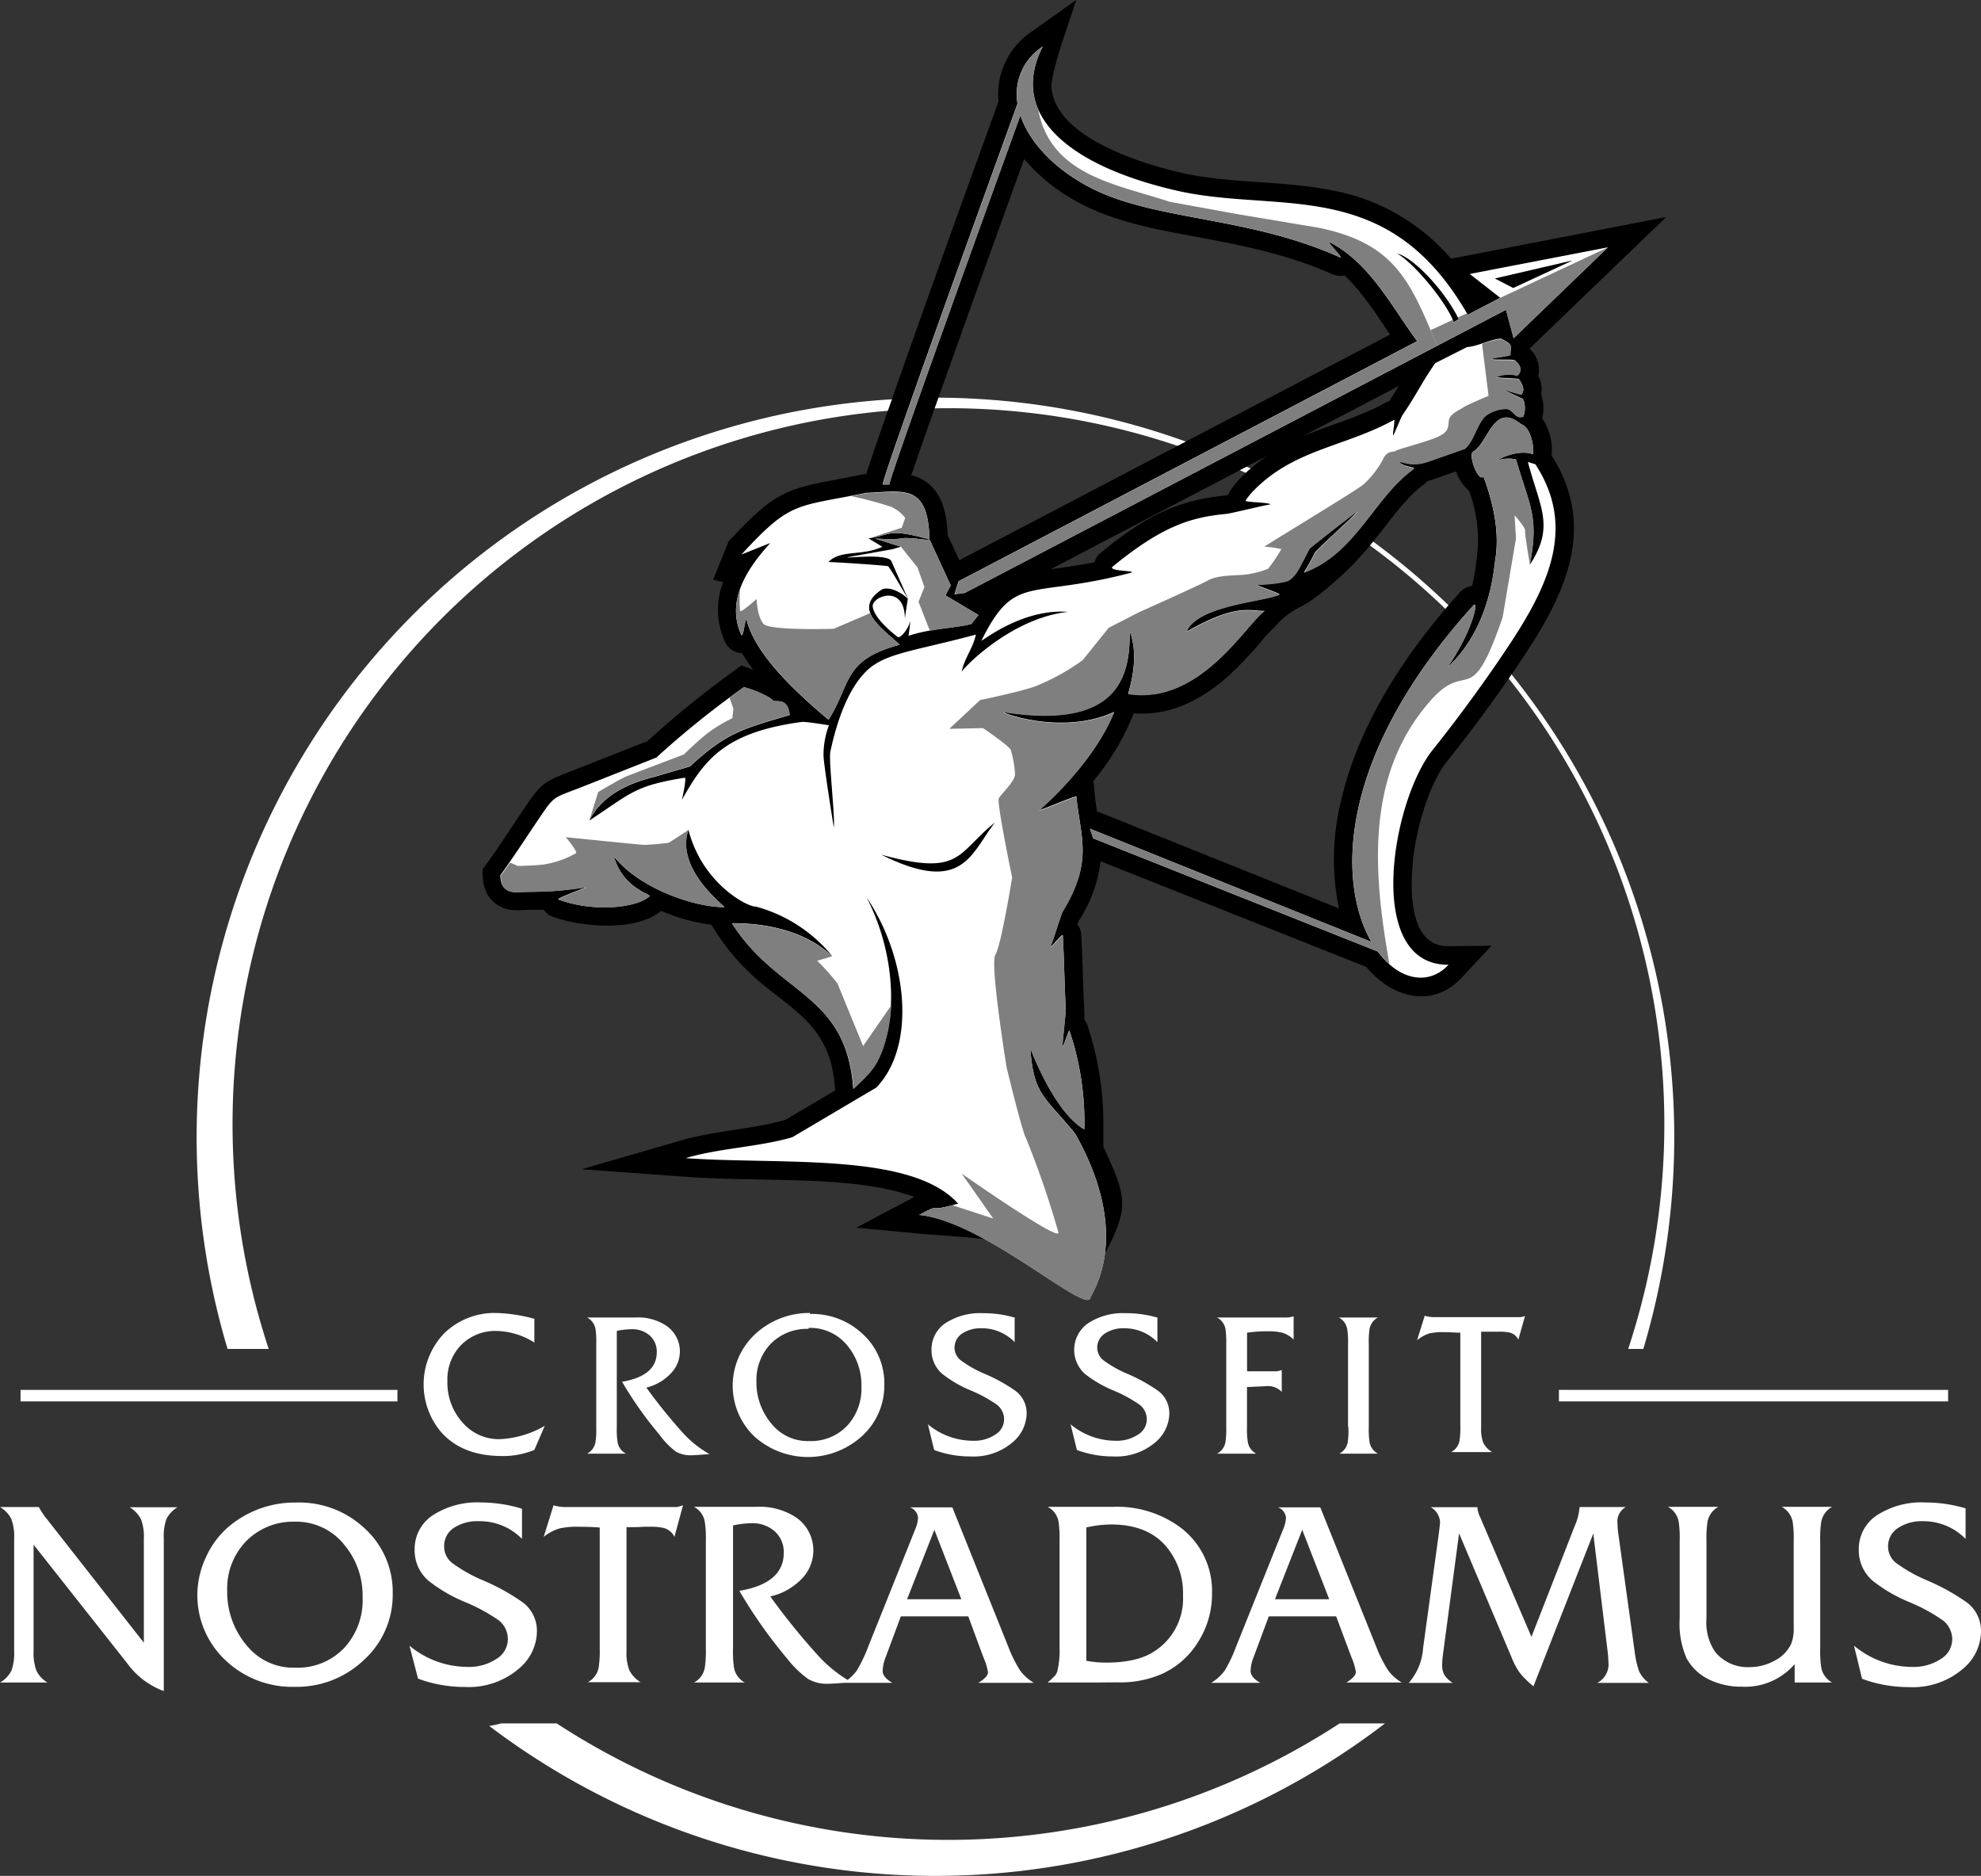 <svg xmlns="http://www.w3.org/2000/svg" viewBox="0 0 285.46 270.26"><rect x="0" y="0" width="285.46" height="270.26" fill="#333333" stroke="none"/><defs><style>.cls-1,.cls-3{fill:#fff;}.cls-1,.cls-2,.cls-4{fill-rule:evenodd;}.cls-4{fill:#7f7f7f;}</style></defs><g id="Layer_2" data-name="Layer 2"><g id="Layer_1-2" data-name="Layer 1"><path class="cls-1" d="M199.58,248.29a106.5,106.5,0,0,1-129.08.37c.58-.1,1.15-.22,1.72-.37h8a103.21,103.21,0,0,0,112.82,0Zm-64.78-191a106.55,106.55,0,0,1,102,137.05h-2.18a103.16,103.16,0,1,0-195.9,0H32.79a106.52,106.52,0,0,1,102-137Z"/><path class="cls-2" d="M209.79,67.92l-3.32,1.16c-.23.08-.48.15-.73.21a2.91,2.91,0,0,1-.49.44c-2.76,2-5,5.4-7.15,8a45.71,45.71,0,0,1-9,8.67c-1.48,1.12-3.4,1.52-5.35,3.85a21,21,0,0,0-2.24,2.43,52.46,52.46,0,0,1-4.43,4.64c-3.88,3.49-8.46,5.86-13.71,5.45l-.35.86a35.79,35.79,0,0,1-5.45,8.87l.19,2c.08.8.19,1.59.31,2.38l34.88,14a34.76,34.76,0,0,1,.19-15.06c2.5-11.39,9.47-21.89,17.19-30.43a3,3,0,0,1,1.8-1c.17-.71.31-1.44.43-2.17s.17-1.45.29-2.17a20.15,20.15,0,0,0-1.17-9.35,6.15,6.15,0,0,1-1.89-2.85m-22.06-5c4-1.67,8.12-2.74,11.92-4.83l.28-.16.25-.06c.48-.73.94-1.46,1.4-2.2ZM151.42,82l.73-.1c1.9-.25,3.74-.54,5.57-.89a3.21,3.21,0,0,1,.22-.54l.25-.48.42-.34c5.72-4.69,10.43-7.53,17.73-8.23l.65-.12a2.7,2.7,0,0,1,.4-.77,12.84,12.84,0,0,1,1.09-1.37,22.73,22.73,0,0,1,4.16-3.5Zm-13.18-1.29L200.31,48.2c-2-2.92-4-6.12-6.56-8.52a2.91,2.91,0,0,1-1.83-.21l-1-.42c-5.89-2.49-12-3.7-18.22-4.88-5.53-1-11.55-2.08-16.61-4.64a27,27,0,0,1-8.51-6.63q-3.37,9.32-6.73,18.65-3.4,9.5-6.78,19c-.78,2.22-1.56,4.43-2.32,6.66-.13.39-.29.82-.44,1.25a6.61,6.61,0,0,1,1.66.66c2.85,1.63,3.48,5,3.59,8l.51,1.08.47,1ZM124.81,68.37c.24-.83.57-1.74.75-2.28.75-2.25,1.53-4.49,2.32-6.73q3.47-9.91,7-19.79,4.47-12.46,9-24.93A10.9,10.9,0,0,1,148.74,4.5L155.07,0c-1.17,3.84-3,8.32-3.57,12.18.11,7.49,12.94,11.36,18.51,12.66,7.11,1.65,14.56,1.13,21.74,2.55a29.58,29.58,0,0,1,17.35,9.88l31-6L220.4,50.23a4.08,4.08,0,0,1,1.26,3.9,4.18,4.18,0,0,1,.42,2.69,6.38,6.38,0,0,1,.15,3.47,7.9,7.9,0,0,1,1.35,5.32c6.37,10,2.3,19.32-3.6,28.33-3.55,5.41-7.45,10.73-11.49,15.79-2.33,2.94-3.88,8.14-4.53,11.78-.71,4-1.78,14.87,4.72,14.81l6.24-.07-4.25,4.56c-4.32,4.64-10.19,2.84-13.8-1.51l-38.28-15.22a20.06,20.06,0,0,1-3.12,8.56c-.07.18-.14.37-.2.56a2.75,2.75,0,0,1,.54,1.52c.2,3.53.24,7.06.42,10.59a11.59,11.59,0,0,1,0,1.54,2.63,2.63,0,0,1,.49.92,45.09,45.09,0,0,1,2.27,15l0,2.44c3.37,7.24,3.89,8.72-.12,16a2.94,2.94,0,0,1-.78,1.16c-1.29,1.17-2.91.86-4.31.2a20,20,0,0,1-2.08-1.15c-5.21-3.19-13.36-3.13-19.4-3.71l-8.92-.84,7.92-4.18.45-.24c-6-2.27-15-2.35-19.71-2.47-4.44-.1-8.91-.13-13.34-.45l-14.89-1.08,14.34-4.15c5-1.44,10.13-1.58,15-2.95l7.19-4.25v-.06c-.27-4-1.31-7.09-4.15-10-1.81-1.83-4-3.37-6-5a32.35,32.35,0,0,1-6.92-7.61l-.76-1.2a26.68,26.68,0,0,1-7.24-2c-3.65,3.05-11.57,2.33-15.63.84a2.72,2.72,0,0,1-1.3-1l-1.77,0-1.75.06c-3.21.13-5.17-1.88-5.27-5l0-.92.55-.74c1.86-2.54,3.54-5.18,5.3-7.79,2.81-4.17,2.94-4,7.5-5.81l10.4-4.1a141.18,141.18,0,0,1,12.4-10.07l1.13-.83,1.33.47.38.13a25.64,25.64,0,0,1-1.62-2.38,2.78,2.78,0,0,1-2.48-1.69,11,11,0,0,1-.24-8.52l-1.44-.37,2.22-5.48c7.64-8.32,8.89-7.56,19.43-9.7l.21-.05h.28Z"/><path class="cls-1" d="M127,123.14c11.62,3.16,10.79-.19,16.37-4.64-3.46,4.39-4.55,10.52-16.37,4.64m3.82-36.91-.43,2.83c-.06-5-4.86-3.11-4.63-1.64.28,1.84,3.18,4,3.57,4.33s1.5-1.12,1.74-2-.15,1.85-.15,1.85c3.47-1.14,7.13-1.16,9.07-1.72l1-1.28-4.75-2.83c.25-.48.51-1,.76-1.42L134,77.83c-5.88-.74-2.14.08-7.91-.24l2.53.8,1.2.37-1.2.36c-14.31,2.56-.67-.06-.15,1.79l0,0,0,0m5.46-3.24c-.17-8.11-3.82-6.86-9.09-6.67-10.26,2.09-10.86,1.13-18,8.89L111,78.23c-4.48,4.9-6,9.08-4.21,13.18.35.77.58-2.87.82-2,1.24,4.67,6.33,9.72,11.78,14.29,3.35-5.33,2-8.57,10.26-10.82-2.44-2.34-7-5.11-2.5-8,1.39-.42,3,.76,3.69,1.38-.53-.86-2.45-4.24-2.87-4.69-.91-.16-8.54-.65-8.6-.59,1.71-1.83,4.86-.83,7.78-2.21l-2-1.21C128.44,77.13,127.81,76,133.94,77.72Zm84.13-36.18-2.65-1.37,11.21-2.6ZM210.22,46c-2.11-4.26-6.59-8.94-8.91-9.48,2.48,1.37,7.22,7.17,8.15,9.88ZM150.29,6.68a12,12,0,0,0-1.45,4.88h0l0,.12c-.31,7.23,7.72,12.77,20.57,15.75,14.85,3.45,30.52-2.3,42.09,17.92l4.68-2.45-4.39-3.43,19.91-3.84L218.11,48.73l-1.1-4.1-78,40.8-1.48.19.6-1.88,66.09-34.59c-3.58-4.78-6.7-11.15-12.52-14.21-.95-.5,2.24,2.52,1.28,2.09l-1-.44c-12.8-5.41-25.69-4.9-34.66-9.45-5.33-2.71-9-6.64-10.28-10.54-5.06,14-18.89,52.2-18.89,53.2h-.95c0-1.18,14.83-42.18,19.42-54.86A8.17,8.17,0,0,1,150.29,6.68Zm48.24,130.4-41-16.3-.46-1.39,40.55,16.31c-4.92-8.5-5-26.7,14.68-48.47.86-.94-.09,3.69-3.73,8.93,6.23-5.74,6.7-14.36,6.91-15.61.67-4.16-.46-8.51-1.72-11.91-.67.91-2.17-2.85-1.54-3.55,1.08-.57,1.78-2.2,2.65-3.43,1-1.4,2.16-2.29,4.3-.56,1.48.5,1.92,3.42,1.72,4.35-1.19-.53-3.49-.15-5.18.9a5.2,5.2,0,0,1,2.74-.17c2,6.89,3.31,8.12,2,15.17,3.66-5.56,1.41-8.32-.28-14.79.36.1.73.22,1.08.33,5.69,8.72,2.2,16.92-3.48,25.58-3.45,5.26-7.66,11-11.34,15.59-5.94,7.47-9.87,31.05,2.31,30.93C205.78,142.14,201.54,141.15,198.53,137.08Zm-60-40.24c.67-1.06,7.48-7.83,15.36-8.69-6.89-.51-12.79,4.63-12.45,4.11,4.86-9.78,6.87-5.86,21.62-9.77.54-.31-3.14-.16-2.8-.8,7.24-5.94,11.38-7.17,16.4-7.65.49,0,5.87-1.35,6.35-1.35.23-.33-3.74-.29-3.52-.59a13.24,13.24,0,0,1,.89-1.14c5.91-6.27,13.28-6.49,20.52-10.48.15,0-.29,2.27-.13,2.23.2-.29,1.12-2.62,1.32-2.9,2.09-3.05,2.62-4.44,4.72-7.49L211.4,50c1.52-.09,3.38-1.13,4.9-1.22,1.93,1,1.33,1,1.34,2.33.05.16-2.8.44-2.77.61s3.34,0,3.37.18c1.12.82,1,1.68.37,2.21a4.5,4.5,0,0,0-3,.19c0,.19,3.27.15,3.29.35,1,1.5.49,1.87.34,2.16,0,.14-2.67-.78-2.58-.67s2.78,1.28,2.83,1.38a3.43,3.43,0,0,1,0,2.48c-1.2.45-1.51-1.16-2.46-1.11a5.09,5.09,0,0,0-2.83.9c-1.34,1-1.81,3.85-3.17,4.86l-5.46,1.91a6.7,6.7,0,0,1-2.11.3,12.12,12.12,0,0,1-1.88-.39c.49.86,2.56.75,2.09,1.09-5.66,4.06-8.3,12.16-15.79,14.91a25.8,25.8,0,0,0,1.56-2.8c.1-.35,6.11-5.74,6.17-6S188.76,79,188.72,79c-1.43,2.64-1.74,3.71-2.93,4.55-.63.44-3.9.67-4.75.69-.26,0,3.54,1.28,3.31,1.39-1.86,1-11.86,1.5-13.38,5.38,7.09-4.06,9-3,11.26-3-2.68,1.85-9.27,13.59-19.67,11.94,1.51-5.1.67-7.79.23-9.06,0,5.24-.52,14.47-18.16,11.67-.7,0,8.36,3.49,15.92,0-2,5-6.29,10.17-10.81,14.16,1.12-.32,4.25-1.7,5.36-2,.55,5.87,2.52,9.22-2,16.64-.17.27-1.51,4.65-1.7,4.93,0,.43,1.73-2,1.75-1.49.17,3.11.25,7.42.42,10.59,0,.59-.49,4.77-.46,5.27.11.34.92-2.49,1-2.16a41.25,41.25,0,0,1,2.14,14.18c-2.83-1.54-5.75-6.49-7.78-11.67.44,6.79,2.16,7,6.47,12.33,5.09,9,5.78,17.25,2.17,23.6-.07.47-.6.41-1.49,0a19.6,19.6,0,0,1-1.82-1c-5-3-14.54-10.26-21.35-10.91,3.57-1.88.45-.15,5.61-1.62-6.67-7.47-25.56-5.57-39.27-6.56,5.12-1.49,10.24-1.55,15.36-3l12.13-7.17c5.78-6,4.53-18.61-1.41-27.4,3.6,6.94,4.66,15.74,2.2,22.18-1,2.47-1.8,3.22-4.12,5.42C122,143,112.1,143.45,105.47,133c3,0,9.76.36,14.45,4.74a21.45,21.45,0,0,0-11-7.13c-1.2.09-7.77-3.35-9.72-11.09-2,5.8,5.54,11.21,5.15,11.17-4.38,0-12.4-2.76-15.94-7.4,1.19,4.35,4.8,5.35,5.21,5.77-1.79,1.72-8,2.42-13.15.53-.4-.15,4.45-1.89,4-1.79a47.24,47.24,0,0,1-8.12.67l-1.77.06c-1.89.08-2.44-1-2.49-2.41,2-2.79,3.6-5.26,5.36-7.87,2.52-3.74,2.12-3.19,6.27-4.82l10.86-4.29A130.53,130.53,0,0,1,107.19,99a16.57,16.57,0,0,1,3.67,1.5,4.43,4.43,0,0,1,.54.43c.2.18.93,0,1.39.23s.91.83,1,1.86c-6.85,2-9.16,2.59-14.36,7.4l-5.2,1.52c-3.73.93-7.49,2.64-9.3,6.27,6.08-4,6.51-5,13.75-6.17.3,0-.41,3.18-.41,3.18,3.22-5.73,6.13-9.74,17.34-11.22.91,0,3.84.49,3.84.49a12.08,12.08,0,0,0-.78,4.34c0,1.18,1.29,9.24,1.48,10.38.21-1.45-.76-9.67-.5-10.91,1.29-6.05,3.22-9.7,5.21-11.63,2.72-2.63,6.91-2.85,15.76-5.25C140.26,93.3,138.91,94.92,138.57,96.84Z"/><path class="cls-3" d="M219.79,189.47l-1,3.53a1.87,1.87,0,0,0-1.18-1,6.62,6.62,0,0,0-1.61-.14c-.12,0-.35,0-.69,0s-.82,0-1.4,0h-.48v13.84a5.53,5.53,0,0,0,.31,2.16,3.36,3.36,0,0,0,1.27,1.34h-5.9a2.34,2.34,0,0,0,1.21-1.67,12.3,12.3,0,0,0,.11-2.14V192c-.64,0-1.44-.08-2.4-.08a9.18,9.18,0,0,0-2,.17,5.23,5.23,0,0,0-1.83,1l1.1-3.53a4.91,4.91,0,0,0,1.52.2H218l.75,0,.38,0,.62-.14m-25.5,16v-12a11.88,11.88,0,0,0-.12-2.15,2.34,2.34,0,0,0-1.21-1.66h5.64a2.34,2.34,0,0,0-1.21,1.66,12.21,12.21,0,0,0-.11,2.15v12a12.07,12.07,0,0,0,.11,2.14,2.34,2.34,0,0,0,1.21,1.67H193a2.34,2.34,0,0,0,1.21-1.67A11.74,11.74,0,0,0,194.29,205.48Zm-14.56-5.79v5.79a11.74,11.74,0,0,0,.12,2.14,2.34,2.34,0,0,0,1.21,1.67h-5.65a2.35,2.35,0,0,0,1.22-1.67,13.18,13.18,0,0,0,.11-2.14v-12a13.33,13.33,0,0,0-.11-2.15,2.35,2.35,0,0,0-1.22-1.66h9.91a3.45,3.45,0,0,0,1.13-.17V193a3.72,3.72,0,0,0-1.66-1,7.76,7.76,0,0,0-2-.2,19.73,19.73,0,0,0-3.05.2v5.56h4a2.41,2.41,0,0,0,1-.19v3.16a2.74,2.74,0,0,0-2.34-.82Zm-12.91-9.85v3.38a6.63,6.63,0,0,0-4.74-2,4.82,4.82,0,0,0-2.84.77,2.4,2.4,0,0,0-1.09,2,2.33,2.33,0,0,0,.86,1.82,16.85,16.85,0,0,0,3.55,2,24.39,24.39,0,0,1,4.37,2.43,4,4,0,0,1,1.61,3.25,5.52,5.52,0,0,1-1.83,4,8.67,8.67,0,0,1-6.24,2.2,15,15,0,0,1-5.25-.93l-.91-3.7a10.21,10.21,0,0,0,6.52,2.37,5.49,5.49,0,0,0,3.18-.88,2.55,2.55,0,0,0,1.28-2.17,2.67,2.67,0,0,0-1-2.12,20.49,20.49,0,0,0-3.83-2.09,17,17,0,0,1-4.08-2.37,4.66,4.66,0,0,1,.47-7.31,9.12,9.12,0,0,1,5.4-1.44A15.83,15.83,0,0,1,166.82,189.84Zm-20.57,0v3.38a6.59,6.59,0,0,0-4.74-2,4.84,4.84,0,0,0-2.84.77,2.41,2.41,0,0,0-1.08,2,2.3,2.3,0,0,0,.86,1.82,16.43,16.43,0,0,0,3.54,2,24.2,24.2,0,0,1,4.38,2.43,4,4,0,0,1,1.61,3.25,5.53,5.53,0,0,1-1.84,4,8.64,8.64,0,0,1-6.24,2.2,15,15,0,0,1-5.25-.93l-.9-3.7a10.19,10.19,0,0,0,6.52,2.37,5.43,5.43,0,0,0,3.17-.88,2.57,2.57,0,0,0,1.29-2.17,2.68,2.68,0,0,0-1-2.12,20.14,20.14,0,0,0-3.83-2.09,17.14,17.14,0,0,1-4.07-2.37,4.47,4.47,0,0,1-1.56-3.44,4.53,4.53,0,0,1,2-3.87,9.15,9.15,0,0,1,5.41-1.44A15.76,15.76,0,0,1,146.25,189.84Zm-29.71,1.47a7.31,7.31,0,0,0-5.46,2.17A7.57,7.57,0,0,0,109,199a9.24,9.24,0,0,0,2.4,6.38,6.66,6.66,0,0,0,5.22,2.23,7.17,7.17,0,0,0,5.42-2.17,7.86,7.86,0,0,0,2.09-5.68,8.88,8.88,0,0,0-2-5.87A6.88,6.88,0,0,0,116.54,191.31Zm.2-2.15a10.66,10.66,0,0,1,7.65,2.92,9.62,9.62,0,0,1,3.08,7.27,9.82,9.82,0,0,1-3.19,7.38,11.56,11.56,0,0,1-15.56.06,10.14,10.14,0,0,1,.2-14.78A11.44,11.44,0,0,1,116.74,189.16Zm-27.82,2.57v13.75a12.07,12.07,0,0,0,.11,2.14,2.34,2.34,0,0,0,1.21,1.67H84.6a2.34,2.34,0,0,0,1.21-1.67,12.07,12.07,0,0,0,.11-2.14v-12a12.21,12.21,0,0,0-.11-2.15,2.34,2.34,0,0,0-1.21-1.66h4.32l1.32,0,1.33,0a7.33,7.33,0,0,1,4.4,1.16,4.46,4.46,0,0,1,2,3.78,4.53,4.53,0,0,1-1.35,3.16,7.09,7.09,0,0,1-3.48,2,76,76,0,0,0,5.32,6.58,15.3,15.3,0,0,0,3.77,3c-1.39.11-2.27.17-2.65.17a4.12,4.12,0,0,1-2.2-.54A11.48,11.48,0,0,1,95,206.66a53.74,53.74,0,0,1-5.36-7.59q5-.85,5-4.26a3.08,3.08,0,0,0-1-2.39A3.77,3.77,0,0,0,91,191.5,10.89,10.89,0,0,0,88.92,191.73ZM77,190v3.42a10.54,10.54,0,0,0-5.39-1.67,6.93,6.93,0,0,0-5.14,2,7.13,7.13,0,0,0-2,5.23,8.59,8.59,0,0,0,2.17,5.95A6.92,6.92,0,0,0,72,207.34a14.25,14.25,0,0,0,6.5-1.92L77,208.89a11.86,11.86,0,0,1-4.63.88q-5.73,0-8.78-3.42A10.62,10.62,0,0,1,64,192.1a10.39,10.39,0,0,1,7.56-2.94A23.06,23.06,0,0,1,77,190Z"/><path class="cls-3" d="M283.24,217.34v4.37a8.49,8.49,0,0,0-6.11-2.55,6.16,6.16,0,0,0-3.66,1,3.11,3.11,0,0,0-1.4,2.64,3,3,0,0,0,1.11,2.34,21.64,21.64,0,0,0,4.57,2.57,31.17,31.17,0,0,1,5.64,3.13,5.09,5.09,0,0,1,2.07,4.18,7.06,7.06,0,0,1-2.37,5.2,11.09,11.09,0,0,1-8,2.84,19.31,19.31,0,0,1-6.77-1.2l-1.16-4.77a13.11,13.11,0,0,0,8.4,3.06,7.11,7.11,0,0,0,4.09-1.13,3.33,3.33,0,0,0,1.66-2.8,3.46,3.46,0,0,0-1.28-2.73,25.3,25.3,0,0,0-4.93-2.69,22,22,0,0,1-5.25-3.06,5.74,5.74,0,0,1-2-4.43,5.81,5.81,0,0,1,2.6-5,11.79,11.79,0,0,1,7-1.85,20.34,20.34,0,0,1,5.86.87M258.61,242.4v-2.65A9.41,9.41,0,0,1,251,243a10.53,10.53,0,0,1-4.8-1.07,7.34,7.34,0,0,1-3.16-3,12.53,12.53,0,0,1-1-5.78V222a16,16,0,0,0-.14-2.76,3,3,0,0,0-1.56-2.15h7.27a3.11,3.11,0,0,0-1.56,2.15,16,16,0,0,0-.15,2.76V233.2a7.5,7.5,0,0,0,1.24,4.77,6.05,6.05,0,0,0,5,2.21,7.31,7.31,0,0,0,3.46-.87,5.3,5.3,0,0,0,2.5-2.47,5.71,5.71,0,0,0,.37-2.33V222a16,16,0,0,0-.15-2.76,3.14,3.14,0,0,0-1.56-2.15H264a3.14,3.14,0,0,0-1.56,2.15,16,16,0,0,0-.15,2.76v15.46a16.13,16.13,0,0,0,.15,2.77A3.12,3.12,0,0,0,264,242.4Zm-37.93-6.58,6.22-15.93a8.66,8.66,0,0,0,.72-2.77h6.66a2.37,2.37,0,0,0-1.2,2.37,11.27,11.27,0,0,0,.11,1.42l2.36,17a13.82,13.82,0,0,0,.64,2.87,4.42,4.42,0,0,0,1.4,1.67h-7.42a3,3,0,0,0,1.6-3,19.42,19.42,0,0,0-.18-2.07l-2-16.44-8.62,22A12.48,12.48,0,0,1,219,241a10.51,10.51,0,0,1-1.22-2.31l-7.53-17.78-2.26,17a17.64,17.64,0,0,0-.18,1.89,2.93,2.93,0,0,0,.33,1.52,3.88,3.88,0,0,0,1.2,1.13H203a8.44,8.44,0,0,0,2.07-5.05l2.22-16.15c.14-1.07.22-1.72.22-2a2.64,2.64,0,0,0-1.35-2.11h6.73a3.67,3.67,0,0,0,.36,1.35Zm-29.14-5.42-3.89-10-3.93,10Zm1,2.47h-9.71l-2.18,5.86a5.81,5.81,0,0,0-.44,2c0,.61.46,1.18,1.39,1.71h-7.06a6.81,6.81,0,0,0,1.93-1.74,20.69,20.69,0,0,0,1.63-3.42l6.77-16.88a5.07,5.07,0,0,0,.44-1.71,1.74,1.74,0,0,0-1.17-1.53h6.11l8.08,20.12A18.41,18.41,0,0,0,200,240.6a6.34,6.34,0,0,0,2,1.8h-8c.92-.56,1.38-1.06,1.38-1.53a8.67,8.67,0,0,0-.65-2.14Zm-36-12.8v19.2a15.39,15.39,0,0,0,2.87.26q4.59,0,7.06-1.71a9,9,0,0,0,4-7.93,10.45,10.45,0,0,0-2.67-7.37c-1.78-1.92-4.35-2.89-7.69-2.89A16.87,16.87,0,0,0,156.48,220.07Zm.62,22.33h-6.19c.59-.53.94-.86,1.06-1a1.82,1.82,0,0,0,.33-.63,12.88,12.88,0,0,0,.32-3.46V222a17.18,17.18,0,0,0-.14-2.76,3,3,0,0,0-1.57-2.15h3.86c1,0,1.82,0,2.54,0s1.71,0,2.95,0a15.37,15.37,0,0,1,9.82,3,11.45,11.45,0,0,1,4.51,9.46,12.82,12.82,0,0,1-2,7,11.87,11.87,0,0,1-5.35,4.67,15,15,0,0,1-5.67,1.16C160,242.37,158.53,242.4,157.1,242.4Zm-18.63-12-3.89-10-3.93,10Zm1,2.47h-9.72l-2.18,5.86a5.81,5.81,0,0,0-.44,2c0,.61.47,1.18,1.39,1.71h-7.06a6.67,6.67,0,0,0,1.93-1.74,21.36,21.36,0,0,0,1.64-3.42l6.76-16.88a5.07,5.07,0,0,0,.44-1.71,1.74,1.74,0,0,0-1.17-1.53h6.11l8.08,20.12a18.41,18.41,0,0,0,1.67,3.36,6.44,6.44,0,0,0,2,1.8h-8c.92-.56,1.39-1.06,1.39-1.53a8.9,8.9,0,0,0-.66-2.14Zm-33.9-13.09v17.71a16.09,16.09,0,0,0,.14,2.77,3,3,0,0,0,1.56,2.14H100a3,3,0,0,0,1.56-2.14,15.73,15.73,0,0,0,.15-2.77V222a15.67,15.67,0,0,0-.15-2.76,3,3,0,0,0-1.56-2.15h5.57l1.7,0c.76,0,1.33,0,1.71,0a9.49,9.49,0,0,1,5.68,1.49,5.75,5.75,0,0,1,2.54,4.88,5.85,5.85,0,0,1-1.74,4.07A9.09,9.09,0,0,1,111,230a96.14,96.14,0,0,0,6.85,8.47,19.52,19.52,0,0,0,4.86,3.89c-1.8.15-2.94.22-3.42.22a5.36,5.36,0,0,1-2.84-.69,14.91,14.91,0,0,1-3-2.91,69.79,69.79,0,0,1-6.91-9.79q6.41-1.08,6.4-5.49a4,4,0,0,0-1.29-3.07,4.82,4.82,0,0,0-3.4-1.18A13.52,13.52,0,0,0,105.56,219.78Zm-7.21-2.91-1.23,4.54a2.44,2.44,0,0,0-1.53-1.27,8.26,8.26,0,0,0-2.07-.18l-.9,0q-.66.06-1.8.06h-.61v17.82a7.12,7.12,0,0,0,.4,2.78,4.36,4.36,0,0,0,1.63,1.73h-7.6a3,3,0,0,0,1.56-2.14,16.13,16.13,0,0,0,.15-2.77V220.07c-.82-.07-1.85-.11-3.09-.11a11.32,11.32,0,0,0-2.62.22,6.63,6.63,0,0,0-2.36,1.23l1.41-4.54a6.38,6.38,0,0,0,2,.25H96.1l1,0,.49,0Zm-23.2.47v4.37A8.5,8.5,0,0,0,69,219.16a6.12,6.12,0,0,0-3.66,1A3.11,3.11,0,0,0,64,222.8a3,3,0,0,0,1.11,2.34,21.76,21.76,0,0,0,4.56,2.57,30.46,30.46,0,0,1,5.64,3.13A5.1,5.1,0,0,1,77.37,235a7.06,7.06,0,0,1-2.37,5.2,11.1,11.1,0,0,1-8,2.84,19.29,19.29,0,0,1-6.76-1.2L59,237.09a13.15,13.15,0,0,0,8.41,3.06A7.13,7.13,0,0,0,71.53,239a3.32,3.32,0,0,0,1.65-2.8,3.45,3.45,0,0,0-1.27-2.73A25.3,25.3,0,0,0,67,230.8a22,22,0,0,1-5.25-3.06,5.74,5.74,0,0,1-2-4.43,5.81,5.81,0,0,1,2.6-5,11.79,11.79,0,0,1,7-1.85A20.34,20.34,0,0,1,75.15,217.34Zm-32.74,1.89a9.46,9.46,0,0,0-7,2.8,9.77,9.77,0,0,0-2.74,7.13,11.91,11.91,0,0,0,3.09,8.22,8.61,8.61,0,0,0,6.73,2.88,9.26,9.26,0,0,0,7-2.8,10.11,10.11,0,0,0,2.69-7.32,11.37,11.37,0,0,0-2.62-7.56A8.85,8.85,0,0,0,42.41,219.23Zm.26-2.76a13.75,13.75,0,0,1,9.85,3.76,12.37,12.37,0,0,1,4,9.37,12.64,12.64,0,0,1-4.11,9.51,14,14,0,0,1-10,3.91,13.94,13.94,0,0,1-10-3.84,12.81,12.81,0,0,1-2.86-14.71,12.7,12.7,0,0,1,3.11-4.33A14.75,14.75,0,0,1,42.67,216.47ZM4.84,222.54v15.35a7.2,7.2,0,0,0,.42,2.82,4,4,0,0,0,1.58,1.69H0a4.21,4.21,0,0,0,1.64-1.69,7.45,7.45,0,0,0,.4-2.82V221.63a7.2,7.2,0,0,0-.42-2.82A4.24,4.24,0,0,0,0,217.12h5.6a10.46,10.46,0,0,0,.91,1.42l14.22,18.12v-15a7,7,0,0,0-.42-2.8,4.45,4.45,0,0,0-1.62-1.71h6.88A4.26,4.26,0,0,0,24,218.81a7.32,7.32,0,0,0-.4,2.82v22a11.36,11.36,0,0,1-5.27-4Z"/><rect class="cls-3" x="2.96" y="200.24" width="54.31" height="1.66"/><rect class="cls-3" x="224.64" y="200.24" width="56.08" height="1.66"/><path class="cls-4" d="M157.12,187c3.61-6.35,2.92-14.64-2.17-23.6-4.31-5.37-6-5.54-6.47-12.33,2,5.18,5,10.13,7.78,11.67a41.25,41.25,0,0,0-2.14-14.18c-.1-.33-.91,2.5-1,2.16,0-.5.49-4.68.46-5.27-.17-3.17-.25-7.48-.42-10.59,0-.5-1.72,1.92-1.75,1.49.19-.28,1.53-4.66,1.7-4.93,4.53-7.42,2.56-10.77,2-16.64-1.11.32-4.24,1.7-5.36,2,4.52-4,8.77-9.18,10.81-14.16-7.56,3.47-16.62,0-15.92,0,17.64,2.8,18.15-6.43,18.16-11.67.44,1.27,1.28,4-.23,9.06,10.4,1.65,17-10.09,19.67-11.94-2.26,0-4.17-1.08-11.26,3,1.52-3.88,11.52-4.38,13.38-5.38.23-.11-3.57-1.39-3.31-1.39.85,0,4.12-.25,4.75-.69,1.19-.84,1.5-1.91,2.93-4.55,0-.07,7-5.57,6.91-5.33s-6.07,5.61-6.17,6a25.8,25.8,0,0,1-1.56,2.8c7.49-2.75,10.13-10.85,15.79-14.91.47-.34-1.6-.23-2.09-1.09a12.12,12.12,0,0,0,1.88.39,6.7,6.7,0,0,0,2.11-.3l5.46-1.91c1.36-1,1.83-3.83,3.17-4.86a5.09,5.09,0,0,1,2.83-.9c.95,0,1.26,1.56,2.46,1.11a3.43,3.43,0,0,0,0-2.48c0-.1-2.76-1.29-2.83-1.38s2.6.81,2.58.67c.15-.29.62-.66-.34-2.16,0-.2-3.26-.16-3.29-.35a4.5,4.5,0,0,1,3-.19c.65-.53.75-1.39-.37-2.21,0-.15-3.35,0-3.37-.18s2.82-.45,2.77-.61c0-1.33.59-1.31-1.34-2.33a12,12,0,0,0-2.77.71l.94,7.47s-3.23,1.37-3.63,1.67-1.93.91-2.08,1.82.1,1.57-1.41,2.33-6,1.87-6.27,2.12-1.21-.2-1.87,1.31a13.44,13.44,0,0,1-2.73,3.49c-.55.61-14.65,9.1-14.3,9a13.28,13.28,0,0,1,2.43.36,23.7,23.7,0,0,1-1.92,2.83,13.79,13.79,0,0,1-3.49.86c-1.37.1-3.79.05-5.16.81s-9.95,4.59-9.95,4.59l-4.35,2.23L156,95.12a31.94,31.94,0,0,1-6.77,3.74c-2.22.81-8,2-8,2L136.8,105l4.85-.1s3.74,2.53,4,3.14a15,15,0,0,1,.61,3.43c.1,1-2,2.93-2.33,3.54s1.92,11.42,1.92,11.42-1.61,9.91-2.42,11.12,1.61,16.17,1.61,16.17,2.23,9.3,2.83,10.31a132,132,0,0,1,4.65,13.54c.21,1.42-13.94-8.49-13.94-8.49l4.54,6.47-5.86-1.91c-4.07,1.08-1.46-.37-4.84,1.41,6.81.65,16.37,7.86,21.35,10.91a19.6,19.6,0,0,0,1.82,1c.89.42,1.42.48,1.49,0"/><path class="cls-4" d="M208.58,96.16c3.64-5.24,4.59-9.87,3.73-8.93-19.67,21.77-19.6,40-14.68,48.47l-40.55-16.31c.15.47.31.93.46,1.39l41,16.3a12.11,12.11,0,0,0,1.68,1.85c-2.27-12.84-3.67-27.24,6-38.08,5.34-6,5.64,1.72,10.31-11.93l1.92-11.37c-.07-1.11-.13-2.22-.2-3.33,0,0,1.62,1.87,1.52,2.22s.69,4.91.69,4.91c1.35-7,0-8.28-2-15.17a5.2,5.2,0,0,0-2.74.17c1.69-1,4-1.43,5.18-.9.2-.93-.24-3.85-1.72-4.35-2.14-1.73-3.32-.84-4.3.56-.87,1.23-1.57,2.86-2.65,3.43-.63.7.87,4.46,1.54,3.55,1.26,3.4,2.39,7.75,1.72,11.91-.21,1.25-.68,9.87-6.91,15.61"/><path class="cls-4" d="M132.21,81.75l1,2.83-.85,2.12L134,90.89c2.43-.45,4.67-.57,6-1l1-1.28-4.75-2.83.76-1.42L134,77.83c-5.88-.74-2.14.08-7.91-.24l2.53.8,1.2.37Z"/><path class="cls-4" d="M125.45,77.49c3-.43,2.56-1.42,8.49.23-.17-8.11-3.82-6.86-9.09-6.67l-2.19.43A54.49,54.49,0,0,1,128.37,73a5.31,5.31,0,0,1,2.07,1.62l-.5,1.41Z"/><path class="cls-4" d="M120.69,141.71a29.25,29.25,0,0,0-2.93-3.29l2.16-.65c-4.69-4.38-11.49-4.74-14.45-4.74C112.1,143.45,122,143,123,156.88c2.32-2.2,3.17-2.95,4.12-5.42a21.75,21.75,0,0,0,1.31-6.62l-4.06,5.86Z"/><path class="cls-4" d="M99.23,119.55s-2.65,1.77-2.9,1.87a34.73,34.73,0,0,1-3.49.3c-.45,0-11.32-1.11-11.32-1.11s1.77,2.07,1.47,2.32a14,14,0,0,1-4.65,1.62c-1.82.2-3.74.2-3.74.2l-1.09-.48c-.43.61-.87,1.24-1.35,1.88,0,1.42.6,2.49,2.49,2.41l1.77-.06a47.24,47.24,0,0,0,8.12-.67c.41-.1-4.44,1.64-4,1.79,5.15,1.89,11.36,1.19,13.15-.53-.41-.42-4-1.42-5.21-5.77C92,128,100,130.7,104.38,130.72c.39,0-7.2-5.37-5.15-11.17"/><path class="cls-4" d="M107.19,99c-.72.52-1.4,1-2.06,1.52l.55,1.58-.15,1.37a21.81,21.81,0,0,0-3.64,2.22c-1.52,1.21-3.34,3-3.34,3l-4,1.52s-3.59,1.36-4.35,1.67-4,2.22-4,2.22l-1.27,4.08c1.81-3.63,5.57-5.34,9.3-6.27l5.2-1.52c5.2-4.81,7.51-5.42,14.36-7.4-.06-1-.38-1.63-1-1.86s-1.19-.05-1.39-.23a4.43,4.43,0,0,0-.54-.43,16.57,16.57,0,0,0-3.67-1.5"/><path class="cls-4" d="M120.13,90.59s-9.2.3-10.11-.71-1-3.59-1-3.59-2.17,2-2.37,1.72a17.49,17.49,0,0,1,0-3.16,8.43,8.43,0,0,0,.16,6.56c.35.77.58-2.87.82-2,1.24,4.67,6.33,9.72,11.78,14.29,3.35-5.33,2-8.57,10.26-10.82C128.2,91.5,126,90,125.39,88.33c-1.5.66-5.26,2.26-5.26,2.26"/><path class="cls-4" d="M178.6,30.9l-10-1.82c-7.92-2.59-17.22-3.84-19-13.31a9.16,9.16,0,0,1-.76-4.08l0-.12h0a12,12,0,0,1,1.45-4.88,8.17,8.17,0,0,0-3.65,8.26c-4.59,12.68-19.42,53.68-19.42,54.86h.95c0-1,13.83-39.24,18.89-53.2,1.29,3.9,4.95,7.83,10.28,10.54,9,4.55,21.86,4,34.66,9.45l1,.44c1,.43-2.23-2.59-1.28-2.09,5.82,3.06,8.94,9.43,12.52,14.21L138.16,83.74l-.6,1.88,1.48-.19L207.1,49.81c-3.86-9.19-6-14.73-17.08-17L178.6,30.9"/><path class="cls-4" d="M231.7,35.64l-15.52,7.27-4.68,2.45a2.53,2.53,0,0,0-.13-.22l-1.29.6c0,.1.1.19.14.29l-.76.4c0-.11-.08-.22-.13-.34l-3.18,1.47c.31.73.62,1.48.95,2.25L217,44.63l1.1,4.1Z"/></g></g></svg>